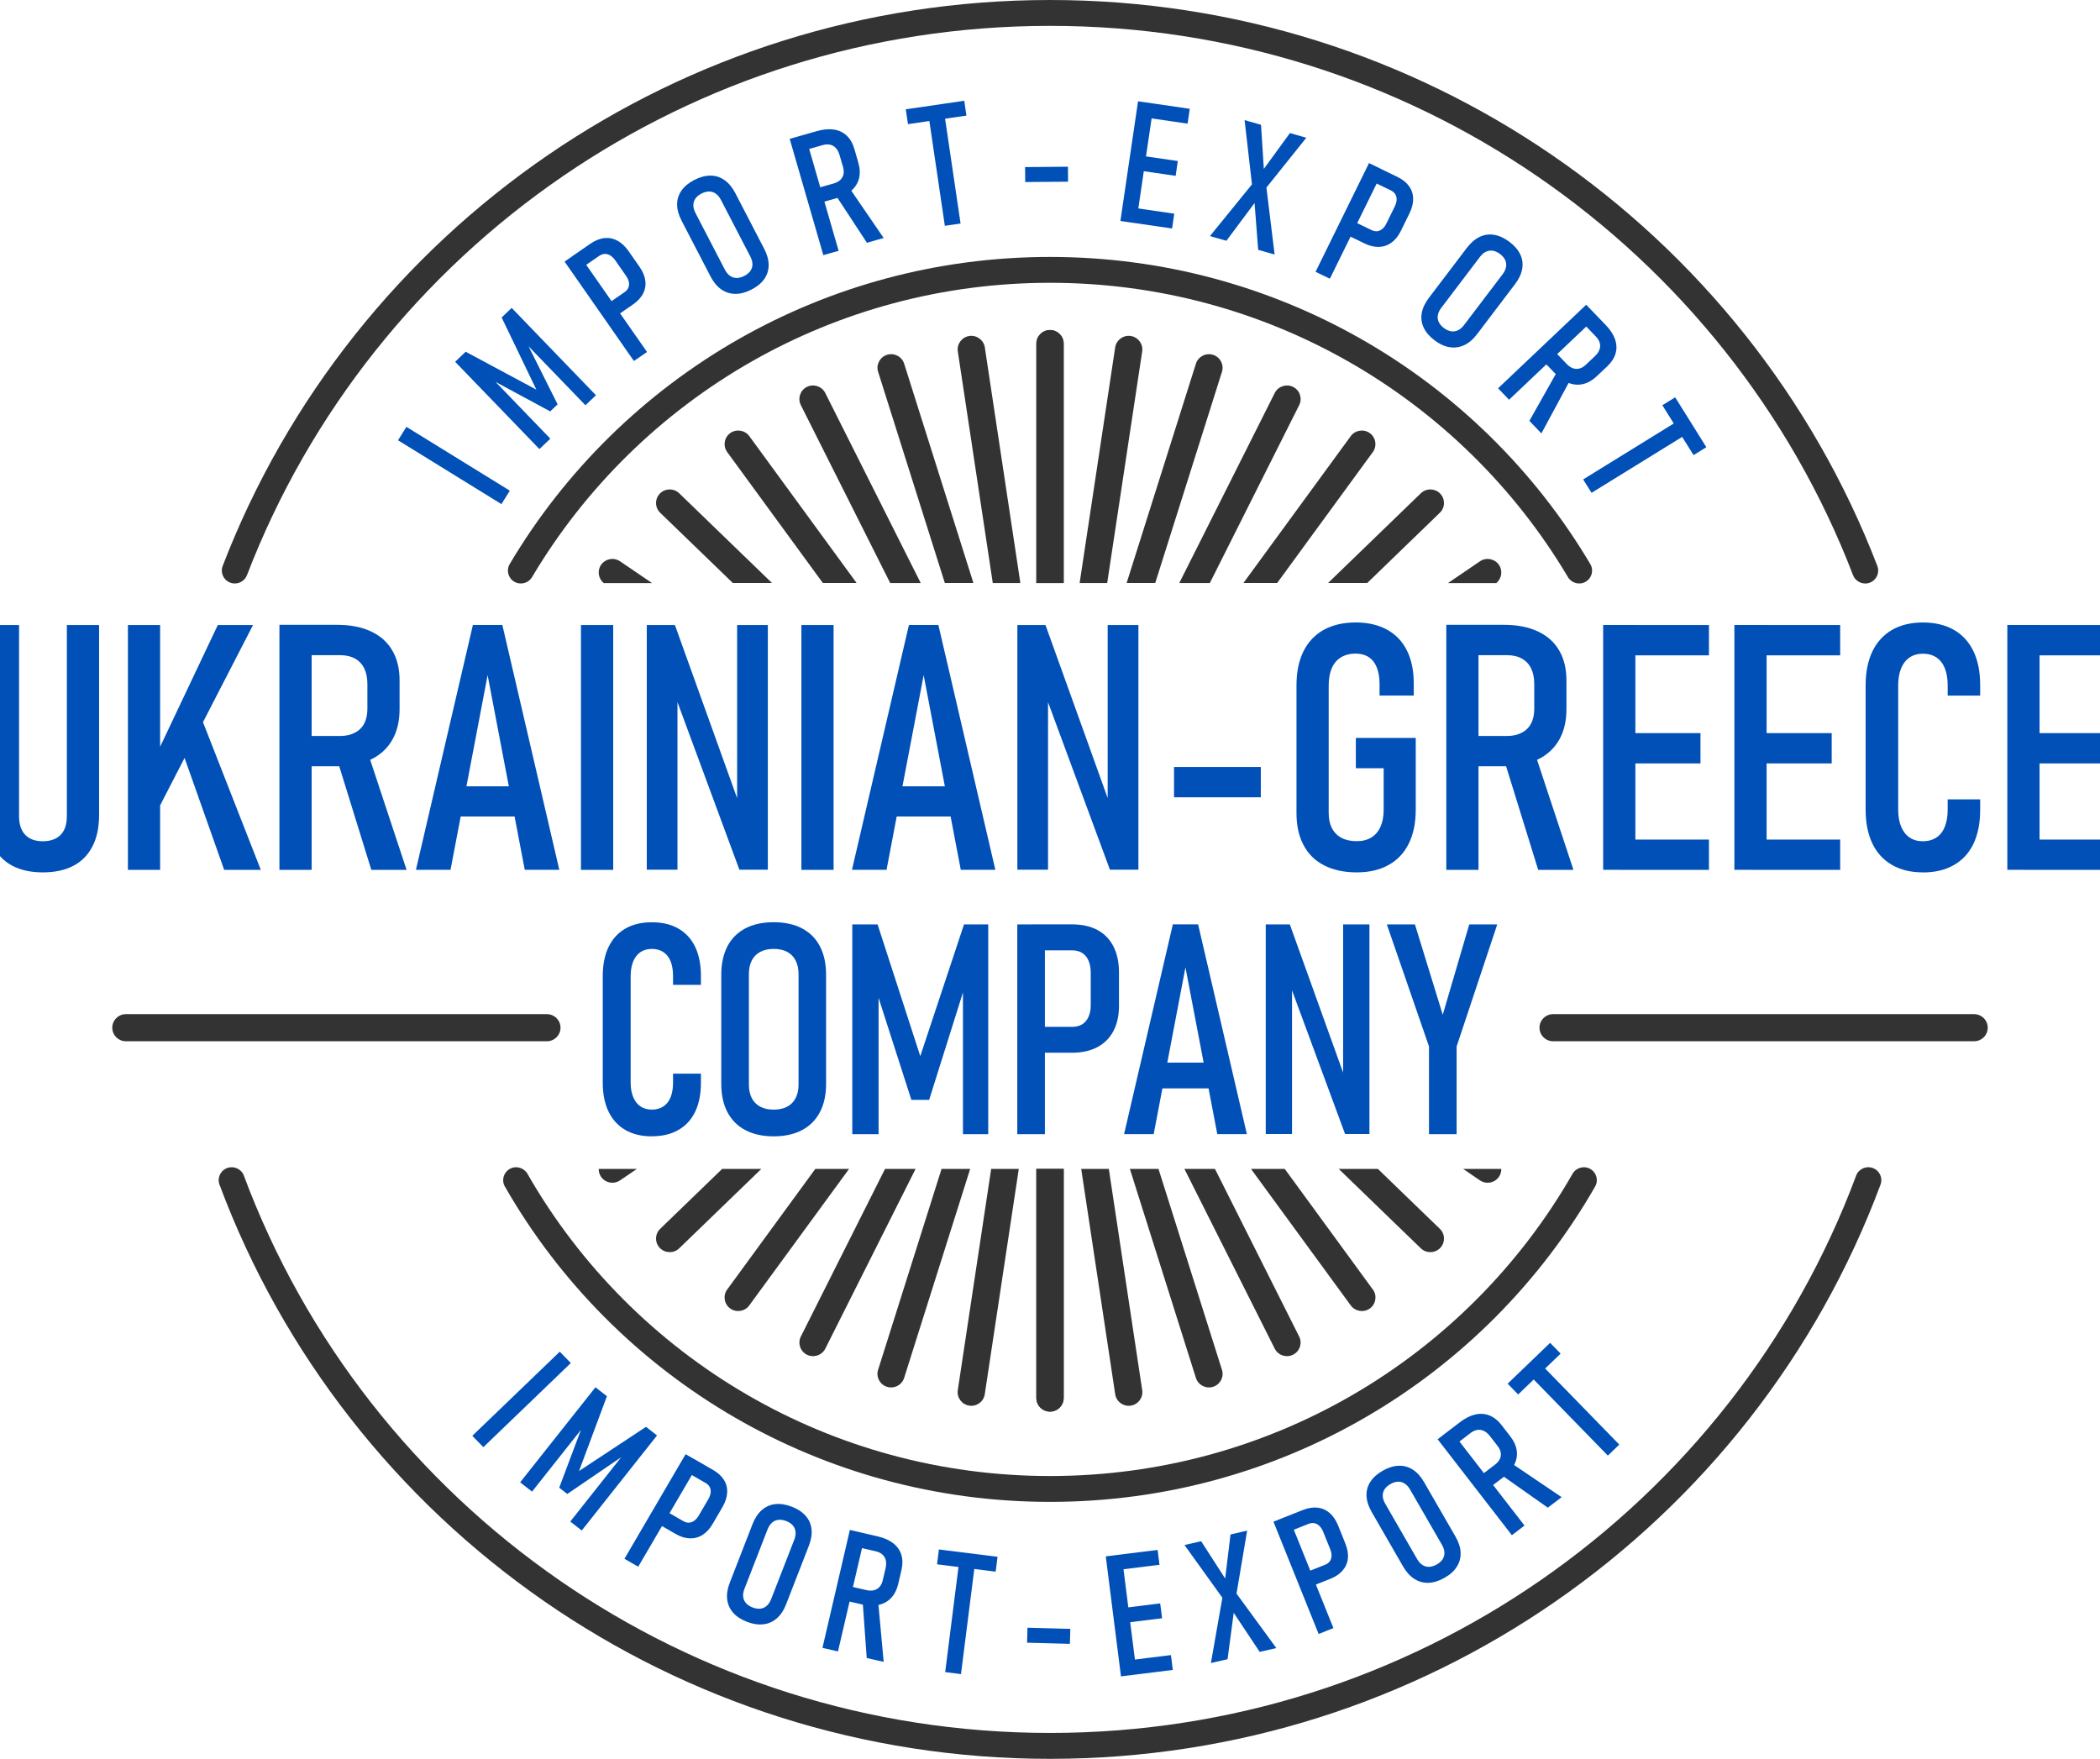 <svg xmlns="http://www.w3.org/2000/svg" width="80" height="67" viewBox="0 0 80 67" fill="none"><g id="asset 0 2" clip-path="url(#clip0_174_9)"><g id="&#xD0;&#xA8;&#xD0;&#xB0;&#xD1;&#x80; 1"><g id="Group"><path id="Vector" d="M1.63 33.233C1.174 33.233 0.788 33.148 0.468 32.979C0.15 32.81 -0.091 32.564 -0.255 32.235C-0.419 31.909 -0.5 31.511 -0.5 31.04V23.81H0.726V31.091C0.726 31.4 0.804 31.635 0.959 31.799C1.114 31.964 1.339 32.047 1.63 32.047C1.921 32.047 2.155 31.964 2.314 31.799C2.47 31.635 2.547 31.398 2.547 31.091V23.81H3.775V31.04C3.775 31.511 3.694 31.91 3.525 32.235C3.36 32.564 3.116 32.812 2.8 32.979C2.481 33.148 2.09 33.233 1.63 33.233Z" fill="#0050B7"></path><path id="Vector_2" d="M6.777 28.154L7.61 27.197L9.936 33.137H8.54L6.777 28.154ZM4.873 23.81H6.1V33.137H4.873V23.81ZM5.835 29.006L8.297 23.81H9.639L5.733 31.392L5.835 29.005V29.006Z" fill="#0050B7"></path><path id="Vector_3" d="M12.834 28.902L13.991 28.608L15.489 33.137H14.146L12.834 28.902ZM10.645 23.802H11.872V33.137H10.645V23.802ZM11.22 28.037H12.952C13.169 28.037 13.36 27.996 13.516 27.913C13.675 27.833 13.794 27.715 13.875 27.561C13.956 27.408 13.996 27.222 13.996 27.002V26.055C13.996 25.823 13.956 25.625 13.875 25.461C13.794 25.296 13.675 25.171 13.516 25.084C13.36 24.999 13.169 24.958 12.952 24.958H11.22V23.802H12.84C13.341 23.802 13.769 23.885 14.125 24.05C14.482 24.214 14.756 24.457 14.942 24.774C15.13 25.093 15.222 25.476 15.222 25.919V27.01C15.222 27.468 15.13 27.86 14.942 28.188C14.754 28.515 14.481 28.765 14.125 28.935C13.767 29.106 13.339 29.191 12.84 29.191H11.22V28.037Z" fill="#0050B7"></path><path id="Vector_4" d="M17.233 29.955H20.015V31.103H17.233V29.955ZM18.014 23.808H19.137L21.307 33.135H19.991L18.576 25.719L17.163 33.135H15.845L18.015 23.808H18.014Z" fill="#0050B7"></path><path id="Vector_5" d="M23.36 23.81H22.132V33.137H23.36V23.81Z" fill="#0050B7"></path><path id="Vector_6" d="M24.639 23.81H25.711L28.281 30.963L28.081 31.128V23.81H29.251V33.131H28.167L25.607 26.202L25.808 26.036V33.131H24.639V23.81Z" fill="#0050B7"></path><path id="Vector_7" d="M31.756 23.81H30.529V33.137H31.756V23.81Z" fill="#0050B7"></path><path id="Vector_8" d="M33.843 29.955H36.625V31.103H33.843V29.955ZM34.624 23.808H35.748L37.918 33.135H36.601L35.187 25.719L33.773 33.135H32.456L34.626 23.808H34.624Z" fill="#0050B7"></path><path id="Vector_9" d="M38.757 23.81H39.828L42.399 30.963L42.197 31.128V23.81H43.368V33.131H42.283L39.723 26.202L39.925 26.036V33.131H38.757V23.81Z" fill="#0050B7"></path><path id="Vector_10" d="M48.031 29.218H44.725V30.372H48.031V29.218Z" fill="#0050B7"></path><path id="Vector_11" d="M53.933 28.114V30.84C53.933 31.345 53.846 31.774 53.669 32.134C53.493 32.491 53.237 32.763 52.898 32.951C52.562 33.139 52.156 33.233 51.682 33.233C51.209 33.233 50.788 33.143 50.444 32.966C50.097 32.79 49.838 32.532 49.659 32.193C49.478 31.855 49.39 31.449 49.39 30.975V26.106C49.39 25.602 49.478 25.171 49.654 24.814C49.831 24.457 50.088 24.184 50.425 23.995C50.765 23.807 51.171 23.712 51.641 23.712C52.112 23.712 52.506 23.803 52.837 23.985C53.169 24.167 53.423 24.432 53.596 24.779C53.771 25.127 53.857 25.545 53.857 26.035V26.497H52.554V26.035C52.554 25.793 52.515 25.591 52.446 25.419C52.376 25.245 52.271 25.117 52.137 25.029C52 24.942 51.835 24.898 51.641 24.898C51.426 24.898 51.242 24.947 51.086 25.04C50.932 25.135 50.815 25.27 50.737 25.449C50.657 25.629 50.617 25.847 50.617 26.104V30.974C50.617 31.2 50.659 31.394 50.743 31.553C50.827 31.713 50.948 31.836 51.107 31.919C51.267 32.003 51.457 32.044 51.682 32.044C51.908 32.044 52.081 31.998 52.234 31.907C52.388 31.815 52.506 31.68 52.587 31.501C52.668 31.324 52.711 31.11 52.711 30.857V29.265H51.651V28.111H53.937L53.933 28.114Z" fill="#0050B7"></path><path id="Vector_12" d="M57.286 28.902L58.443 28.608L59.941 33.137H58.598L57.286 28.902ZM55.097 23.802H56.324V33.137H55.097V23.802ZM55.673 28.037H57.404C57.622 28.037 57.812 27.996 57.968 27.913C58.127 27.833 58.246 27.715 58.327 27.561C58.408 27.408 58.448 27.222 58.448 27.002V26.055C58.448 25.823 58.408 25.625 58.327 25.461C58.246 25.296 58.127 25.171 57.968 25.084C57.812 24.999 57.622 24.958 57.404 24.958H55.673V23.802H57.292C57.793 23.802 58.221 23.885 58.577 24.05C58.935 24.214 59.208 24.457 59.394 24.774C59.582 25.093 59.674 25.476 59.674 25.919V27.01C59.674 27.468 59.582 27.86 59.394 28.188C59.206 28.515 58.933 28.765 58.577 28.935C58.219 29.106 57.792 29.191 57.292 29.191H55.673V28.037Z" fill="#0050B7"></path><path id="Vector_13" d="M61.712 23.81H65.103V24.965H61.712V23.81ZM61.712 27.928H64.78V29.082H61.712V27.928ZM61.712 31.983H65.103V33.137H61.712V31.983ZM61.073 23.808H62.3V33.135H61.073V23.808Z" fill="#0050B7"></path><path id="Vector_14" d="M66.711 23.81H70.102V24.965H66.711V23.81ZM66.711 27.928H69.779V29.082H66.711V27.928ZM66.711 31.983H70.102V33.137H66.711V31.983ZM66.072 23.808H67.299V33.135H66.072V23.808Z" fill="#0050B7"></path><path id="Vector_15" d="M73.253 33.233C72.797 33.233 72.404 33.138 72.078 32.95C71.752 32.763 71.501 32.491 71.329 32.134C71.158 31.776 71.072 31.348 71.072 30.847V26.107C71.072 25.603 71.158 25.172 71.329 24.816C71.501 24.459 71.751 24.186 72.076 23.996C72.401 23.808 72.793 23.713 73.254 23.713C73.715 23.713 74.11 23.808 74.436 23.996C74.765 24.184 75.013 24.459 75.183 24.816C75.353 25.172 75.435 25.602 75.435 26.101V26.499H74.197V26.101C74.197 25.85 74.159 25.632 74.087 25.453C74.014 25.273 73.906 25.138 73.766 25.044C73.623 24.95 73.453 24.902 73.254 24.902C73.056 24.902 72.889 24.951 72.747 25.044C72.609 25.139 72.501 25.275 72.426 25.453C72.352 25.633 72.312 25.851 72.312 26.109V30.849C72.312 31.1 72.352 31.318 72.426 31.496C72.501 31.676 72.609 31.814 72.747 31.905C72.889 32 73.056 32.047 73.254 32.047C73.453 32.047 73.623 31.998 73.766 31.905C73.908 31.814 74.016 31.675 74.087 31.496C74.16 31.316 74.197 31.1 74.197 30.849V30.451H75.435V30.849C75.435 31.351 75.351 31.777 75.183 32.136C75.013 32.493 74.765 32.764 74.436 32.952C74.11 33.14 73.715 33.235 73.254 33.235" fill="#0050B7"></path><path id="Vector_16" d="M77.109 23.81H80.5V24.965H77.109V23.81ZM77.109 27.928H80.177V29.082H77.109V27.928ZM77.109 31.983H80.5V33.137H77.109V31.983ZM76.47 23.808H77.697V33.135H76.47V23.808Z" fill="#0050B7"></path><path id="Vector_17" d="M24.831 43.288C24.44 43.288 24.105 43.208 23.825 43.047C23.545 42.885 23.331 42.653 23.183 42.347C23.035 42.039 22.962 41.673 22.962 41.243V37.182C22.962 36.751 23.035 36.382 23.183 36.075C23.331 35.769 23.544 35.535 23.823 35.374C24.102 35.213 24.437 35.133 24.831 35.133C25.226 35.133 25.564 35.213 25.844 35.374C26.125 35.535 26.338 35.77 26.485 36.075C26.629 36.382 26.702 36.748 26.702 37.176V37.517H25.64V37.176C25.64 36.959 25.609 36.775 25.547 36.62C25.485 36.467 25.392 36.35 25.272 36.269C25.149 36.189 25.003 36.148 24.833 36.148C24.663 36.148 24.52 36.189 24.399 36.269C24.28 36.35 24.188 36.467 24.124 36.62C24.06 36.773 24.025 36.961 24.025 37.181V41.242C24.025 41.458 24.059 41.643 24.124 41.797C24.188 41.951 24.281 42.069 24.399 42.148C24.52 42.229 24.663 42.27 24.833 42.27C25.003 42.27 25.148 42.229 25.272 42.148C25.392 42.069 25.485 41.951 25.547 41.797C25.609 41.644 25.64 41.458 25.64 41.242V40.901H26.702V41.242C26.702 41.671 26.631 42.038 26.485 42.345C26.34 42.652 26.125 42.884 25.844 43.045C25.564 43.206 25.227 43.286 24.831 43.286" fill="#0050B7"></path><path id="Vector_18" d="M29.475 42.271C29.674 42.271 29.844 42.233 29.987 42.159C30.128 42.083 30.236 41.976 30.309 41.832C30.383 41.689 30.421 41.517 30.421 41.315V37.105C30.421 36.904 30.383 36.732 30.309 36.589C30.236 36.445 30.128 36.336 29.987 36.26C29.844 36.184 29.674 36.148 29.475 36.148C29.276 36.148 29.104 36.186 28.963 36.26C28.82 36.336 28.712 36.443 28.639 36.589C28.566 36.731 28.529 36.904 28.529 37.105V41.315C28.529 41.517 28.566 41.687 28.639 41.832C28.712 41.974 28.82 42.083 28.963 42.159C29.104 42.235 29.274 42.271 29.475 42.271ZM29.475 43.288C29.053 43.288 28.693 43.209 28.394 43.051C28.095 42.894 27.868 42.664 27.71 42.364C27.553 42.065 27.477 41.703 27.477 41.283V37.14C27.477 36.713 27.555 36.352 27.71 36.052C27.868 35.75 28.095 35.523 28.394 35.366C28.693 35.21 29.053 35.131 29.475 35.131C29.896 35.131 30.255 35.21 30.553 35.366C30.851 35.523 31.079 35.748 31.236 36.052C31.393 36.352 31.47 36.713 31.47 37.14V41.283C31.47 41.703 31.392 42.065 31.236 42.364C31.079 42.664 30.851 42.894 30.553 43.051C30.254 43.209 29.893 43.288 29.475 43.288Z" fill="#0050B7"></path><path id="Vector_19" d="M36.724 35.215H37.647V43.206H36.684V37.154L36.778 37.508L35.396 41.899H34.719L33.343 37.618L33.47 37.154V43.206H32.468V35.215H33.432L35.058 40.233L36.724 35.215Z" fill="#0050B7"></path><path id="Vector_20" d="M38.754 35.215H39.806V43.206H38.754V35.215ZM39.336 39.116H40.855C40.998 39.116 41.124 39.085 41.229 39.019C41.336 38.951 41.413 38.858 41.469 38.731C41.526 38.608 41.552 38.46 41.552 38.286V37.061C41.552 36.881 41.525 36.727 41.469 36.599C41.415 36.47 41.336 36.372 41.229 36.304C41.123 36.236 40.998 36.203 40.855 36.203H39.336V35.213H40.835C41.215 35.213 41.537 35.284 41.806 35.426C42.072 35.57 42.277 35.778 42.416 36.053C42.558 36.33 42.628 36.66 42.628 37.043V38.313C42.628 38.69 42.556 39.012 42.415 39.279C42.273 39.547 42.067 39.751 41.801 39.892C41.533 40.032 41.212 40.103 40.836 40.103H39.337V39.113L39.336 39.116Z" fill="#0050B7"></path><path id="Vector_21" d="M44.009 40.479H46.392V41.461H44.009V40.479ZM44.678 35.213H45.642L47.5 43.204H46.373L45.16 36.851L43.95 43.204H42.822L44.68 35.213H44.678Z" fill="#0050B7"></path><path id="Vector_22" d="M48.219 35.215H49.136L51.339 41.343L51.166 41.485V35.215H52.169V43.2H51.241L49.049 37.264L49.22 37.122V43.2H48.219V35.215Z" fill="#0050B7"></path><path id="Vector_23" d="M55.49 39.865V43.206H54.438V39.865L52.832 35.215H53.902L54.962 38.656L55.972 35.215H57.038L55.49 39.865Z" fill="#0050B7"></path><path id="Vector_24" d="M59.907 44.714C60.042 44.479 60.344 44.395 60.581 44.529C60.818 44.663 60.903 44.963 60.767 45.199C58.678 48.849 55.644 51.895 51.994 54.006C48.468 56.045 44.371 57.213 40 57.213C35.628 57.213 31.532 56.045 28.006 54.006C24.356 51.895 21.32 48.849 19.233 45.199C19.097 44.963 19.182 44.663 19.419 44.529C19.655 44.395 19.957 44.479 20.093 44.714C22.094 48.213 25.003 51.133 28.502 53.155C31.878 55.108 35.808 56.228 40 56.228C44.192 56.228 48.12 55.108 51.498 53.155C54.997 51.131 57.906 48.211 59.907 44.714ZM20.269 21.984C20.131 22.218 19.829 22.297 19.593 22.16C19.358 22.022 19.279 21.722 19.417 21.488C21.53 17.925 24.552 14.958 28.163 12.905C31.653 10.922 35.694 9.788 40 9.788C44.306 9.788 48.347 10.922 51.837 12.905C55.45 14.958 58.47 17.925 60.583 21.488C60.721 21.722 60.642 22.024 60.407 22.16C60.171 22.297 59.868 22.218 59.731 21.984C57.707 18.572 54.811 15.728 51.344 13.759C48.001 11.86 44.128 10.773 40 10.773C35.872 10.773 31.999 11.86 28.656 13.759C25.189 15.73 22.293 18.572 20.269 21.984Z" fill="#333333"></path><path id="Vector_25" d="M70.709 44.787C70.803 44.531 71.088 44.401 71.345 44.495C71.603 44.588 71.733 44.87 71.639 45.126C69.226 51.603 64.856 57.136 59.243 61.016C53.786 64.789 47.152 67.002 40 67.002C32.848 67.002 26.214 64.789 20.757 61.016C15.144 57.134 10.774 51.602 8.361 45.126C8.267 44.87 8.399 44.588 8.655 44.495C8.912 44.401 9.197 44.532 9.291 44.787C11.632 51.071 15.874 56.44 21.323 60.207C26.62 63.869 33.056 66.015 40 66.015C46.944 66.015 53.38 63.867 58.677 60.207C64.126 56.44 68.368 51.071 70.709 44.787ZM9.408 21.91C9.311 22.164 9.025 22.292 8.769 22.194C8.513 22.098 8.385 21.814 8.483 21.56C10.939 15.168 15.309 9.714 20.898 5.89C26.33 2.176 32.91 0 40 0C47.09 0 53.671 2.176 59.103 5.891C64.692 9.714 69.062 15.168 71.518 21.561C71.615 21.815 71.487 22.1 71.232 22.196C70.976 22.292 70.69 22.164 70.593 21.912C68.209 15.705 63.966 10.41 58.542 6.7C53.272 3.095 46.886 0.985 40 0.985C33.114 0.985 26.728 3.095 21.46 6.7C16.036 10.41 11.793 15.705 9.408 21.912V21.91Z" fill="#333333"></path><path id="Vector_26" fill-rule="evenodd" clip-rule="evenodd" d="M59.167 38.633H75.203C75.49 38.633 75.723 38.865 75.723 39.15C75.723 39.434 75.49 39.666 75.203 39.666H59.167C58.881 39.666 58.647 39.434 58.647 39.15C58.647 38.865 58.881 38.633 59.167 38.633Z" fill="#333333"></path><path id="Vector_27" fill-rule="evenodd" clip-rule="evenodd" d="M20.835 38.633H4.797C4.511 38.633 4.277 38.865 4.277 39.15C4.277 39.434 4.511 39.666 4.797 39.666H20.833C21.119 39.666 21.353 39.434 21.353 39.15C21.353 38.865 21.119 38.633 20.833 38.633" fill="#333333"></path><path id="Vector_28" d="M63.816 15.136L65.004 17.036L64.516 17.337L63.328 15.438L63.816 15.136ZM63.928 16.03L64.247 16.542L60.631 18.774L60.311 18.263L63.928 16.03ZM59.338 14.124L59.839 14.435L58.72 16.51L58.262 16.033L59.338 14.124ZM60.427 11.609L60.845 12.045L57.488 15.228L57.07 14.792L60.427 11.609ZM59.1 13.257L59.69 13.872C59.764 13.949 59.844 14.003 59.927 14.03C60.009 14.058 60.093 14.059 60.176 14.037C60.259 14.014 60.34 13.965 60.418 13.89L60.76 13.567C60.844 13.488 60.901 13.406 60.931 13.322C60.963 13.237 60.968 13.152 60.944 13.066C60.922 12.981 60.872 12.9 60.798 12.823L60.208 12.209L60.624 11.814L61.178 12.389C61.348 12.566 61.464 12.747 61.527 12.929C61.589 13.112 61.596 13.292 61.545 13.466C61.494 13.641 61.388 13.804 61.228 13.955L60.836 14.326C60.67 14.483 60.499 14.584 60.316 14.628C60.135 14.672 59.952 14.661 59.769 14.592C59.586 14.524 59.41 14.4 59.238 14.222L58.685 13.647L59.1 13.254V13.257ZM55.005 12.496C55.096 12.564 55.188 12.605 55.28 12.621C55.372 12.635 55.46 12.621 55.542 12.582C55.627 12.54 55.704 12.474 55.774 12.381L57.245 10.444C57.315 10.35 57.358 10.259 57.374 10.167C57.389 10.076 57.378 9.989 57.34 9.905C57.3 9.821 57.235 9.746 57.145 9.676C57.053 9.607 56.962 9.566 56.87 9.551C56.777 9.537 56.69 9.55 56.606 9.591C56.522 9.63 56.445 9.698 56.375 9.791L54.905 11.729C54.833 11.822 54.79 11.914 54.775 12.005C54.759 12.097 54.77 12.184 54.809 12.267C54.849 12.351 54.914 12.427 55.007 12.496H55.005ZM54.651 12.964C54.456 12.818 54.318 12.657 54.236 12.482C54.153 12.307 54.127 12.122 54.161 11.931C54.194 11.738 54.285 11.546 54.431 11.351L55.879 9.444C56.029 9.248 56.191 9.108 56.367 9.024C56.545 8.939 56.73 8.914 56.92 8.945C57.113 8.977 57.305 9.065 57.499 9.21C57.691 9.356 57.831 9.515 57.914 9.69C57.997 9.866 58.022 10.049 57.989 10.242C57.955 10.434 57.865 10.627 57.717 10.822L56.269 12.73C56.123 12.924 55.96 13.063 55.782 13.147C55.606 13.23 55.42 13.257 55.227 13.227C55.035 13.197 54.841 13.109 54.649 12.964H54.651ZM52.153 6.213L52.698 6.477L50.662 10.617L50.117 10.354L52.153 6.213ZM51.46 8.381L52.247 8.764C52.322 8.8 52.395 8.814 52.465 8.808C52.536 8.8 52.601 8.771 52.662 8.719C52.722 8.669 52.775 8.599 52.818 8.509L53.129 7.875C53.175 7.781 53.201 7.695 53.204 7.614C53.209 7.533 53.193 7.462 53.155 7.401C53.116 7.339 53.061 7.29 52.986 7.254L52.199 6.872L52.452 6.359L53.229 6.736C53.426 6.831 53.574 6.949 53.678 7.091C53.779 7.233 53.832 7.393 53.833 7.57C53.837 7.748 53.789 7.936 53.69 8.137L53.366 8.795C53.271 8.991 53.15 9.139 53.01 9.242C52.868 9.345 52.709 9.4 52.536 9.406C52.361 9.411 52.177 9.368 51.983 9.274L51.206 8.896L51.458 8.383L51.46 8.381ZM47.902 6.769L49.141 5.069L49.765 5.247L48.068 7.365L46.72 9.172L46.093 8.994L47.901 6.769H47.902ZM47.762 7.372L47.712 7.183L47.413 4.576L48.039 4.754L48.165 6.731L48.219 6.938L48.557 9.695L47.931 9.517L47.764 7.372H47.762ZM43.667 3.903L45.324 4.145L45.241 4.71L43.585 4.469L43.667 3.903ZM43.37 5.917L44.869 6.134L44.787 6.698L43.288 6.48L43.37 5.917ZM43.078 7.898L44.734 8.14L44.651 8.704L42.995 8.462L43.078 7.898ZM43.354 3.859L43.954 3.946L43.281 8.505L42.682 8.418L43.354 3.859ZM40.684 6.351L40.688 6.921L39.056 6.935L39.051 6.365L40.684 6.351ZM34.506 4.164L36.733 3.839L36.816 4.404L34.589 4.729L34.506 4.164ZM35.376 4.418L35.975 4.331L36.593 8.516L35.994 8.602L35.376 4.418ZM31.823 7.415L32.331 7.12L33.664 9.067L33.026 9.248L31.823 7.415ZM30.084 5.29L30.667 5.124L31.948 9.555L31.365 9.72L30.084 5.29ZM30.937 7.222L31.759 6.989C31.863 6.959 31.947 6.915 32.01 6.855C32.074 6.795 32.115 6.722 32.133 6.638C32.15 6.554 32.144 6.461 32.114 6.357L31.983 5.907C31.952 5.797 31.905 5.708 31.845 5.642C31.783 5.574 31.71 5.531 31.622 5.512C31.537 5.493 31.441 5.498 31.338 5.528L30.516 5.762L30.357 5.212L31.127 4.993C31.363 4.925 31.578 4.906 31.77 4.936C31.963 4.966 32.125 5.043 32.258 5.17C32.392 5.296 32.487 5.465 32.548 5.675L32.697 6.193C32.761 6.411 32.77 6.608 32.726 6.79C32.681 6.97 32.586 7.126 32.44 7.256C32.293 7.385 32.103 7.483 31.864 7.551L31.095 7.77L30.936 7.222H30.937ZM28.354 10.511C28.456 10.459 28.532 10.396 28.586 10.319C28.639 10.243 28.666 10.159 28.664 10.066C28.664 9.973 28.637 9.875 28.583 9.771L27.464 7.614C27.41 7.511 27.345 7.432 27.27 7.379C27.194 7.323 27.109 7.297 27.017 7.295C26.924 7.295 26.826 7.32 26.725 7.372C26.621 7.425 26.545 7.489 26.493 7.565C26.439 7.641 26.413 7.725 26.413 7.819C26.413 7.911 26.44 8.009 26.494 8.113L27.613 10.27C27.667 10.374 27.731 10.451 27.807 10.507C27.884 10.56 27.966 10.587 28.06 10.589C28.152 10.589 28.249 10.565 28.353 10.511H28.354ZM28.624 11.033C28.408 11.143 28.203 11.197 28.008 11.195C27.812 11.192 27.636 11.135 27.475 11.023C27.314 10.911 27.179 10.745 27.067 10.53L25.965 8.407C25.852 8.189 25.795 7.982 25.795 7.788C25.795 7.592 25.852 7.415 25.963 7.257C26.075 7.099 26.238 6.963 26.454 6.853C26.669 6.742 26.876 6.689 27.07 6.69C27.264 6.69 27.442 6.749 27.602 6.862C27.763 6.975 27.898 7.14 28.012 7.358L29.114 9.482C29.225 9.697 29.282 9.904 29.282 10.098C29.282 10.292 29.225 10.47 29.116 10.628C29.004 10.788 28.841 10.922 28.626 11.033H28.624ZM21.508 9.965L22.007 9.622L24.649 13.409L24.149 13.752L21.508 9.965ZM23.073 11.625L23.793 11.129C23.862 11.082 23.909 11.026 23.938 10.96C23.965 10.894 23.973 10.822 23.957 10.745C23.943 10.668 23.906 10.589 23.849 10.507L23.444 9.926C23.385 9.84 23.321 9.776 23.251 9.735C23.183 9.69 23.113 9.671 23.04 9.673C22.967 9.676 22.897 9.7 22.828 9.747L22.108 10.243L21.781 9.774L22.491 9.285C22.671 9.161 22.848 9.089 23.022 9.07C23.196 9.051 23.363 9.084 23.518 9.168C23.677 9.251 23.819 9.386 23.946 9.567L24.366 10.169C24.49 10.347 24.563 10.524 24.584 10.696C24.606 10.87 24.576 11.034 24.496 11.187C24.415 11.342 24.286 11.479 24.108 11.603L23.398 12.092L23.07 11.623L23.073 11.625ZM19.109 12.097L19.493 11.73L22.703 15.056L22.302 15.438L19.872 12.919L20.053 13.028L21.242 15.403L20.961 15.672L18.668 14.435L18.535 14.192L20.965 16.711L20.549 17.107L17.339 13.782L17.74 13.399L20.433 14.843L19.11 12.094L19.109 12.097ZM19.422 18.692L19.102 19.204L15.163 16.772L15.483 16.261L19.422 18.692Z" fill="#0050B7"></path><path id="Vector_29" d="M57.435 52.71L59.052 51.155L59.453 51.565L57.835 53.121L57.434 52.71H57.435ZM58.291 52.412L58.726 51.993L61.688 55.031L61.252 55.45L58.291 52.412ZM57.169 56.17L57.532 55.709L59.491 57.033L58.965 57.434L57.169 56.168V56.17ZM54.767 54.828L55.247 54.46L58.076 58.115L57.596 58.483L54.767 54.828ZM56.275 56.313L56.952 55.795C57.038 55.731 57.1 55.657 57.137 55.579C57.175 55.5 57.184 55.418 57.17 55.333C57.156 55.249 57.114 55.164 57.048 55.079L56.76 54.708C56.69 54.616 56.614 54.551 56.533 54.512C56.45 54.471 56.366 54.458 56.278 54.472C56.191 54.485 56.105 54.526 56.019 54.591L55.342 55.109L54.992 54.655L55.627 54.171C55.822 54.021 56.014 53.926 56.205 53.883C56.394 53.841 56.575 53.855 56.746 53.923C56.916 53.992 57.068 54.114 57.202 54.288L57.532 54.714C57.671 54.892 57.754 55.074 57.781 55.259C57.806 55.442 57.774 55.622 57.687 55.795C57.599 55.969 57.458 56.13 57.261 56.28L56.626 56.765L56.277 56.313H56.275ZM54.735 59.598C54.833 59.541 54.908 59.474 54.959 59.396C55.008 59.318 55.03 59.233 55.026 59.14C55.021 59.047 54.991 58.95 54.932 58.849L53.717 56.743C53.66 56.642 53.59 56.568 53.512 56.517C53.434 56.465 53.349 56.441 53.256 56.444C53.163 56.448 53.067 56.478 52.969 56.534C52.868 56.591 52.794 56.659 52.744 56.736C52.694 56.816 52.671 56.899 52.676 56.994C52.681 57.086 52.713 57.183 52.77 57.283L53.984 59.389C54.043 59.49 54.11 59.566 54.188 59.617C54.266 59.667 54.352 59.691 54.444 59.688C54.536 59.684 54.631 59.654 54.731 59.598H54.735ZM55.029 60.106C54.817 60.226 54.615 60.289 54.42 60.296C54.224 60.302 54.045 60.253 53.88 60.147C53.714 60.041 53.571 59.882 53.45 59.672L52.255 57.599C52.132 57.386 52.066 57.182 52.058 56.988C52.05 56.792 52.097 56.613 52.202 56.451C52.307 56.288 52.465 56.146 52.675 56.026C52.884 55.906 53.088 55.843 53.282 55.837C53.476 55.83 53.655 55.878 53.821 55.985C53.986 56.091 54.129 56.25 54.251 56.462L55.447 58.535C55.568 58.745 55.635 58.949 55.642 59.143C55.65 59.337 55.603 59.517 55.499 59.681C55.396 59.846 55.239 59.988 55.029 60.106ZM48.513 57.968L49.075 57.744L50.797 62.021L50.234 62.246L48.513 57.968ZM49.665 59.932L50.479 59.609C50.556 59.579 50.616 59.535 50.659 59.478C50.7 59.419 50.722 59.351 50.726 59.272C50.729 59.194 50.711 59.11 50.675 59.017L50.411 58.361C50.373 58.265 50.325 58.188 50.266 58.132C50.209 58.075 50.145 58.039 50.074 58.025C50.002 58.011 49.929 58.02 49.851 58.05L49.037 58.374L48.824 57.843L49.627 57.525C49.831 57.444 50.018 57.414 50.193 57.433C50.366 57.453 50.52 57.521 50.654 57.638C50.789 57.755 50.897 57.918 50.98 58.123L51.253 58.803C51.334 59.006 51.366 59.194 51.347 59.366C51.33 59.539 51.263 59.692 51.15 59.825C51.037 59.958 50.88 60.063 50.679 60.144L49.877 60.463L49.664 59.932H49.665ZM46.624 60.539L46.877 58.455L47.51 58.309L47.06 60.978L46.764 63.207L46.13 63.352L46.624 60.537V60.539ZM46.796 61.134L46.658 60.992L45.124 58.857L45.758 58.712L46.833 60.381L46.98 60.536L48.622 62.782L47.988 62.928L46.796 61.134ZM42.439 59.25L44.1 59.044L44.171 59.61L42.51 59.817L42.439 59.25ZM42.694 61.268L44.198 61.08L44.27 61.646L42.766 61.834L42.694 61.268ZM42.946 63.256L44.607 63.049L44.678 63.615L43.017 63.822L42.946 63.256ZM42.125 59.29L42.728 59.214L43.307 63.785L42.704 63.861L42.125 59.29ZM40.774 62.051L40.758 62.621L39.126 62.577L39.142 62.007L40.774 62.051ZM35.768 59.025L38.002 59.304L37.93 59.871L35.697 59.591L35.768 59.025ZM36.538 59.501L37.14 59.577L36.609 63.774L36.007 63.698L36.538 59.501ZM32.859 60.978L33.449 60.964L33.664 63.308L33.018 63.16L32.861 60.978H32.859ZM32.376 58.282L32.967 58.418L31.923 62.91L31.332 62.775L32.376 58.282ZM32.179 60.384L33.012 60.575C33.117 60.599 33.212 60.6 33.296 60.578C33.382 60.556 33.452 60.514 33.509 60.449C33.565 60.384 33.606 60.299 33.63 60.193L33.737 59.737C33.762 59.624 33.765 59.525 33.745 59.438C33.724 59.35 33.681 59.276 33.614 59.217C33.549 59.159 33.462 59.118 33.357 59.094L32.524 58.903L32.653 58.347L33.431 58.526C33.672 58.581 33.869 58.668 34.023 58.786C34.177 58.904 34.28 59.051 34.336 59.225C34.39 59.4 34.392 59.593 34.342 59.808L34.22 60.332C34.169 60.551 34.08 60.73 33.953 60.867C33.826 61.003 33.667 61.093 33.476 61.136C33.285 61.178 33.069 61.172 32.829 61.117L32.05 60.938L32.179 60.382V60.384ZM28.669 61.235C28.775 61.276 28.874 61.29 28.968 61.281C29.06 61.27 29.141 61.233 29.209 61.172C29.279 61.109 29.335 61.025 29.378 60.916L30.259 58.652C30.3 58.544 30.316 58.443 30.306 58.352C30.297 58.259 30.262 58.178 30.201 58.109C30.139 58.039 30.057 57.984 29.95 57.943C29.842 57.902 29.744 57.886 29.651 57.897C29.559 57.908 29.478 57.944 29.408 58.006C29.338 58.068 29.284 58.153 29.241 58.26L28.36 60.525C28.318 60.633 28.302 60.733 28.311 60.826C28.321 60.918 28.356 60.998 28.418 61.069C28.478 61.139 28.562 61.194 28.669 61.235ZM28.456 61.781C28.23 61.695 28.052 61.578 27.925 61.431C27.798 61.284 27.723 61.114 27.701 60.921C27.68 60.727 27.713 60.517 27.801 60.291L28.667 58.063C28.756 57.834 28.874 57.656 29.02 57.526C29.168 57.397 29.338 57.321 29.53 57.299C29.723 57.277 29.934 57.308 30.16 57.395C30.386 57.482 30.562 57.599 30.691 57.744C30.818 57.889 30.894 58.058 30.915 58.254C30.937 58.448 30.902 58.658 30.813 58.887L29.947 61.115C29.86 61.341 29.742 61.519 29.594 61.649C29.446 61.778 29.276 61.854 29.082 61.876C28.888 61.9 28.678 61.867 28.453 61.781H28.456ZM26.119 55.396L26.644 55.699L24.313 59.683L23.789 59.38L26.119 55.396ZM25.272 57.509L26.03 57.946C26.102 57.987 26.173 58.008 26.245 58.005C26.318 58.001 26.384 57.978 26.448 57.93C26.512 57.885 26.569 57.818 26.62 57.733L26.977 57.122C27.03 57.032 27.062 56.948 27.071 56.868C27.082 56.787 27.071 56.716 27.038 56.651C27.005 56.587 26.952 56.534 26.881 56.493L26.122 56.056L26.412 55.562L27.159 55.993C27.348 56.102 27.488 56.23 27.58 56.378C27.671 56.526 27.712 56.689 27.701 56.866C27.691 57.044 27.629 57.229 27.518 57.42L27.148 58.053C27.038 58.241 26.907 58.382 26.76 58.473C26.61 58.567 26.448 58.609 26.275 58.603C26.1 58.597 25.919 58.54 25.733 58.431L24.986 58L25.275 57.505L25.272 57.509ZM24.612 54.355L25.03 54.682L22.162 58.303L21.725 57.962L23.897 55.219L23.812 55.412L21.611 56.912L21.304 56.672L22.216 54.245L22.441 54.079L20.269 56.822L19.816 56.468L22.684 52.847L23.121 53.188L22.058 56.039L24.612 54.354V54.355ZM18.414 55.129L17.993 54.697L21.325 51.491L21.746 51.924L18.414 55.129Z" fill="#0050B7"></path><path id="Vector_30" fill-rule="evenodd" clip-rule="evenodd" d="M40.521 22.21V13.088C40.521 12.804 40.288 12.572 40.001 12.572C39.715 12.572 39.482 12.804 39.482 13.088V22.21H40.523H40.521ZM40.521 53.258V44.528H39.48V53.258C39.48 53.542 39.714 53.774 40 53.774C40.286 53.774 40.52 53.542 40.52 53.258H40.521Z" fill="#333333"></path><path id="Vector_31" fill-rule="evenodd" clip-rule="evenodd" d="M38.871 22.21L37.517 13.233C37.474 12.953 37.208 12.757 36.925 12.799C36.642 12.842 36.445 13.106 36.488 13.387L37.82 22.21H38.873H38.871ZM43.513 52.959L42.241 44.529H41.189L42.484 53.113C42.527 53.394 42.793 53.59 43.076 53.547C43.359 53.504 43.556 53.241 43.513 52.959Z" fill="#333333"></path><path id="Vector_32" fill-rule="evenodd" clip-rule="evenodd" d="M37.083 22.21L34.444 13.854C34.358 13.582 34.064 13.431 33.792 13.516C33.519 13.601 33.366 13.894 33.452 14.164L35.994 22.209H37.084L37.083 22.21ZM46.551 52.183L44.133 44.529H43.043L45.559 52.492C45.645 52.764 45.939 52.915 46.211 52.83C46.484 52.745 46.637 52.453 46.551 52.183Z" fill="#333333"></path><path id="Vector_33" fill-rule="evenodd" clip-rule="evenodd" d="M35.075 22.21L31.438 14.97C31.311 14.716 30.996 14.612 30.74 14.738C30.484 14.865 30.38 15.177 30.507 15.431L33.912 22.21H35.075ZM49.492 50.915L46.284 44.528H45.12L48.561 51.376C48.688 51.63 49.002 51.734 49.258 51.608C49.514 51.481 49.619 51.169 49.492 50.915Z" fill="#333333"></path><path id="Vector_34" fill-rule="evenodd" clip-rule="evenodd" d="M32.633 22.21L28.545 16.614C28.376 16.384 28.049 16.333 27.818 16.499C27.586 16.666 27.535 16.991 27.702 17.22L31.347 22.209H32.633V22.21ZM52.299 49.124L48.942 44.528H47.656L51.458 49.73C51.627 49.961 51.954 50.011 52.185 49.846C52.417 49.678 52.468 49.353 52.301 49.124H52.299Z" fill="#333333"></path><path id="Vector_35" fill-rule="evenodd" clip-rule="evenodd" d="M29.41 22.21L25.876 18.792C25.671 18.593 25.34 18.597 25.14 18.801C24.94 19.005 24.944 19.333 25.149 19.532L27.917 22.209H29.41V22.21ZM54.852 46.812L52.49 44.528H50.998L54.126 47.553C54.331 47.752 54.662 47.747 54.862 47.544C55.062 47.34 55.057 47.011 54.852 46.812Z" fill="#333333"></path><path id="Vector_36" fill-rule="evenodd" clip-rule="evenodd" d="M55.739 44.529L56.378 44.965C56.614 45.126 56.94 45.066 57.102 44.831C57.165 44.739 57.194 44.634 57.192 44.529H55.739ZM24.836 22.21L23.622 21.383C23.386 21.222 23.061 21.282 22.898 21.517C22.744 21.74 22.792 22.043 23 22.212H24.836V22.21Z" fill="#333333"></path><path id="Vector_37" fill-rule="evenodd" clip-rule="evenodd" d="M39.48 22.21V13.088C39.48 12.804 39.714 12.572 40 12.572C40.286 12.572 40.52 12.804 40.52 13.088V22.21H39.478H39.48ZM39.48 53.258V44.528H40.521V53.258C40.521 53.542 40.288 53.774 40.002 53.774C39.715 53.774 39.482 53.542 39.482 53.258H39.48Z" fill="#333333"></path><path id="Vector_38" fill-rule="evenodd" clip-rule="evenodd" d="M41.129 22.21L42.483 13.233C42.526 12.953 42.791 12.757 43.074 12.799C43.357 12.842 43.554 13.106 43.512 13.387L42.179 22.21H41.127H41.129ZM36.487 52.959L37.759 44.529H38.811L37.515 53.113C37.472 53.394 37.207 53.59 36.924 53.547C36.641 53.504 36.444 53.241 36.487 52.959Z" fill="#333333"></path><path id="Vector_39" fill-rule="evenodd" clip-rule="evenodd" d="M42.919 22.21L45.559 13.854C45.645 13.582 45.939 13.431 46.211 13.516C46.484 13.601 46.637 13.894 46.551 14.164L44.009 22.209H42.919V22.21ZM33.451 52.183L35.869 44.529H36.959L34.443 52.492C34.357 52.764 34.063 52.915 33.791 52.83C33.517 52.745 33.365 52.453 33.451 52.183Z" fill="#333333"></path><path id="Vector_40" fill-rule="evenodd" clip-rule="evenodd" d="M44.925 22.21L48.562 14.97C48.689 14.716 49.004 14.612 49.26 14.738C49.516 14.865 49.621 15.177 49.494 15.431L46.089 22.21H44.925ZM30.508 50.915L33.716 44.528H34.88L31.44 51.376C31.312 51.63 30.998 51.734 30.742 51.608C30.486 51.481 30.381 51.169 30.508 50.915Z" fill="#333333"></path><path id="Vector_41" fill-rule="evenodd" clip-rule="evenodd" d="M47.368 22.21L51.457 16.614C51.625 16.384 51.951 16.333 52.183 16.499C52.415 16.666 52.466 16.991 52.299 17.22L48.654 22.209H47.368V22.21ZM27.702 49.124L31.06 44.528H32.346L28.543 49.73C28.375 49.961 28.049 50.011 27.817 49.846C27.585 49.678 27.534 49.353 27.701 49.124H27.702Z" fill="#333333"></path><path id="Vector_42" fill-rule="evenodd" clip-rule="evenodd" d="M50.592 22.21L54.126 18.792C54.331 18.593 54.662 18.597 54.862 18.801C55.062 19.005 55.057 19.333 54.852 19.532L52.085 22.209H50.592V22.21ZM25.149 46.812L27.512 44.528H29.005L25.876 47.553C25.671 47.752 25.34 47.747 25.14 47.544C24.94 47.34 24.944 47.011 25.149 46.812Z" fill="#333333"></path><path id="Vector_43" fill-rule="evenodd" clip-rule="evenodd" d="M24.261 44.529L23.622 44.965C23.386 45.126 23.06 45.066 22.898 44.831C22.835 44.739 22.806 44.634 22.808 44.529H24.261ZM55.164 22.21L56.378 21.383C56.614 21.222 56.94 21.282 57.102 21.517C57.256 21.74 57.208 22.043 57 22.212H55.164V22.21Z" fill="#333333"></path></g></g></g><defs><clipPath id="clip0_174_9"><rect width="81" height="67" fill="white" transform="translate(-0.5)"></rect></clipPath></defs></svg>